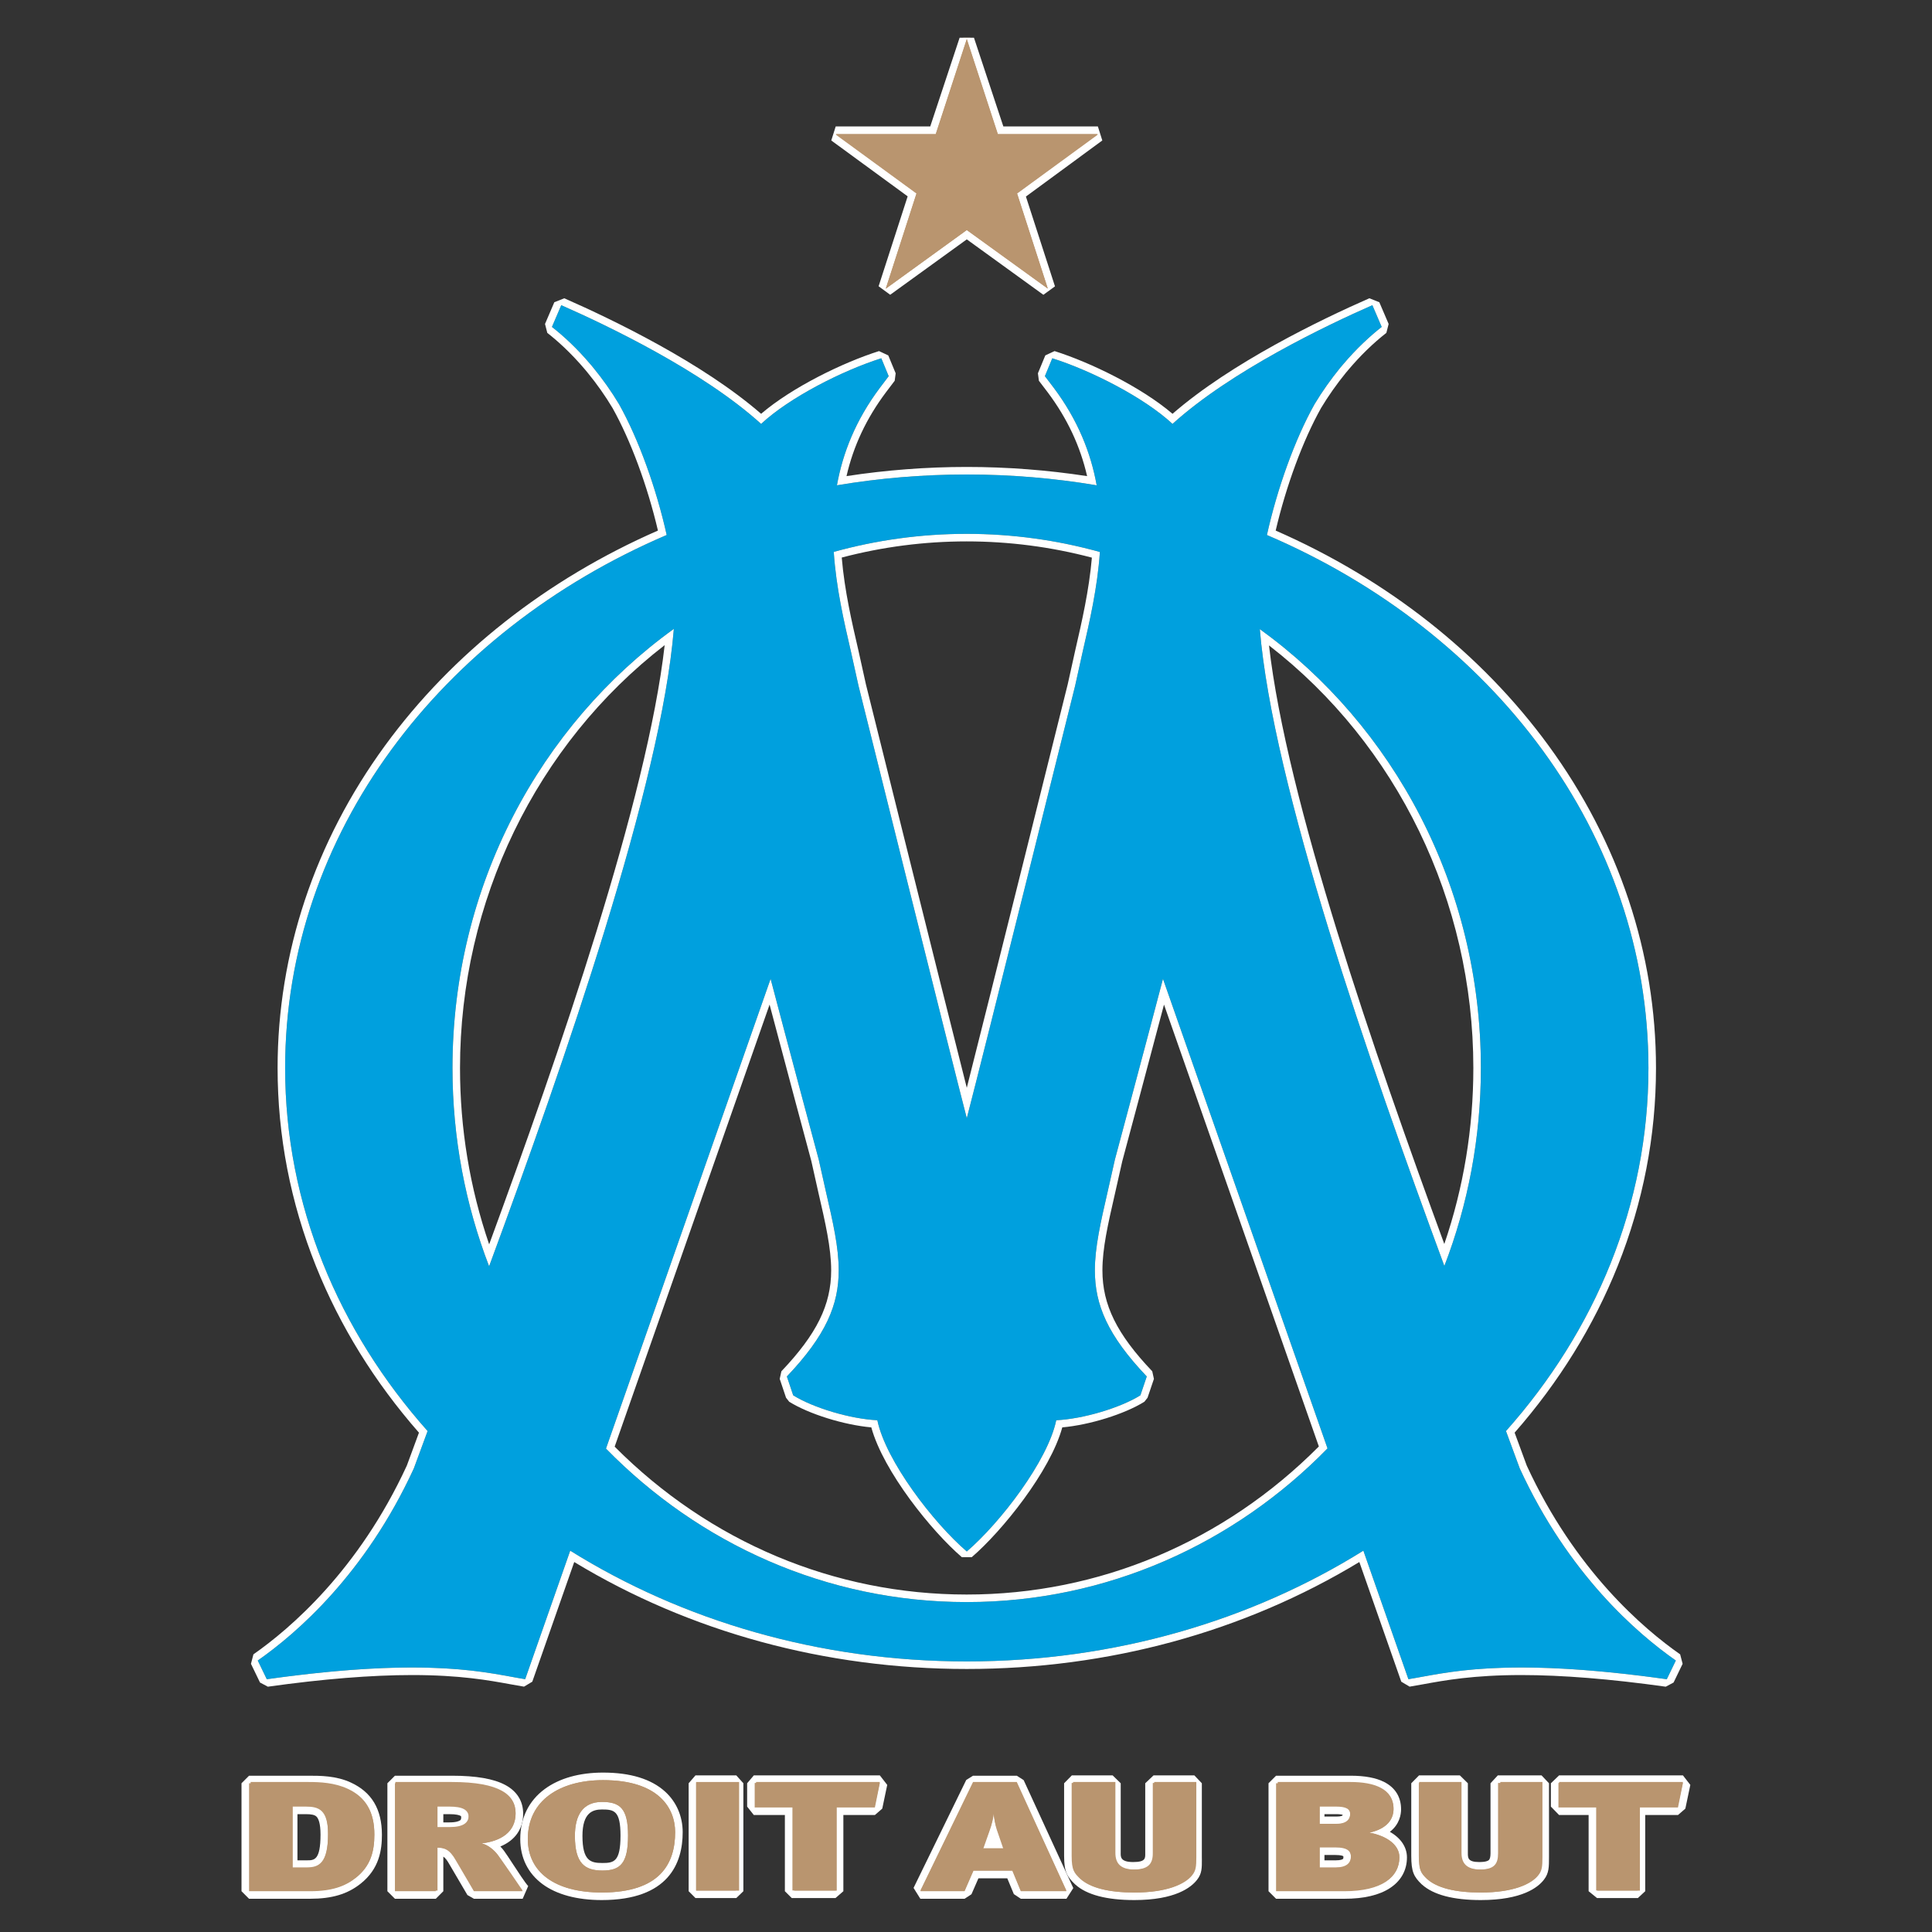 <?xml version="1.0" encoding="utf-8"?>
<!-- Generator: Adobe Illustrator 19.1.0, SVG Export Plug-In . SVG Version: 6.00 Build 0)  -->
<svg version="1.1" id="Слой_1" xmlns="http://www.w3.org/2000/svg" xmlns:xlink="http://www.w3.org/1999/xlink" x="0px" y="0px"
	 viewBox="0 0 1024 1024" style="enable-background:new 0 0 1024 1024;" xml:space="preserve">
<rect x="0" y="0" width="1024" height="1024" fill="#333333" stroke="none"/>
<g>
	<g>
		<g>
			<polygon style="fill:#B9956F;" points="512.42,124.416 470.655,154.637 467.58,152.401 
				483.43,103.416 441.77,72.838 442.948,69 494.505,69 510.519,20 514.321,20 530.335,69 
				581.891,69 583.068,72.838 541.408,103.305 557.26,152.346 554.184,154.609 			"/>
			<path style="fill:#FFFFFF;" d="M512.42,20.595L528.884,71h53.007l-42.831,31.43l16.298,50.476
				l-42.937-31.014l-42.937,31.097l16.296-50.573L442.948,71h53.008L512.42,20.595
				 M516.222,20h-7.605l-15.563,47h-50.107l-2.356,7.455l40.489,29.613l-15.404,47.663
				l6.151,4.5l40.592-29.359l40.592,29.38l6.151-4.469l-15.405-47.606
				l40.489-29.723L581.891,67h-50.105L516.222,20L516.222,20z"/>
		</g>
		<g>
			<path style="fill:#B9956F;" d="M883.157,892.001c-29.312-4.109-55.155-6.192-76.814-6.192
				c-25.552,0-41.003,2.83-52.284,4.897c-2.569,0.471-4.997,0.915-7.262,1.274
				l-2.201-1.314l-23.046-65.764c-61.421,37.749-133.68,57.688-209.145,57.688
				c-75.454,0-147.702-19.938-209.117-57.685l-23.044,65.76l-2.2,1.314
				c-2.276-0.36-4.713-0.807-7.294-1.279
				c-11.279-2.064-26.726-4.893-52.261-4.893c-21.654,0-47.495,2.083-76.807,6.192
				l-2.079-1.11l-4.789-9.908l0.655-2.51
				c19.601-13.697,56.312-45.021,82.023-100.946
				c1.857-5.119,4.104-11.218,6.854-18.612
				c-23.769-26.913-42.292-56.739-55.065-88.67
				c-13.371-33.423-20.151-68.482-20.151-104.203
				c0-60.359,19.567-119.049,56.585-169.726
				c35.693-48.863,85.918-88.235,145.33-113.941
				c-5.603-24.524-14.783-49.523-24.688-67.169
				c-3.875-6.488-8.379-12.881-13.361-18.956l-1.281-1.551
				c-8.014-9.501-15.519-16.035-20.402-19.84l-0.609-2.366l4.94-11.524
				l2.643-1.043c26.163,11.502,74.259,34.723,105.112,62.053
				c16.051-14.291,43.604-27.823,63.102-33.993l2.452,1.143l3.92,9.488
				l-0.254,1.971l-4.669,6.166c-11.137,14.868-18.302,30.606-21.848,48.022
				c21.821-3.507,44.113-5.285,66.303-5.285c22.208,0,44.517,1.779,66.357,5.292
				c-3.551-17.409-10.715-33.152-21.849-48.039l-4.688-6.151l-0.258-1.977
				l3.922-9.488l2.451-1.143c19.475,6.154,47.031,19.682,63.131,33.995
				c30.921-27.395,78.979-50.58,105.113-62.054l2.642,1.043l4.939,11.524
				l-0.604,2.362c-7.175,5.622-14.045,12.303-20.418,19.859l-1.318,1.559
				c-4.934,6.054-9.44,12.451-13.372,18.985
				c-9.894,17.629-19.065,42.631-24.64,67.129
				c59.407,25.708,109.63,65.081,145.319,113.94
				c37.013,50.673,56.577,109.359,56.577,169.714c0,35.721-6.78,70.778-20.151,104.201
				c-12.774,31.931-31.298,61.757-55.067,88.669
				c2.802,7.528,4.991,13.471,6.857,18.615
				c25.74,55.992,62.434,87.276,82.021,100.946l0.656,2.51l-4.79,9.908
				L883.157,892.001z M323.485,767.273c50.817,51.51,117.837,79.86,188.859,79.86
				c71.075,0,138.136-28.388,188.974-79.962l-84.643-241.534
				c-8.051,30.567-22.979,86.388-23.802,89.394l-3.916,17.354
				c-3.718,16.228-6.653,29.045-6.653,40.931c0,18.857,7.81,34.752,26.956,54.863
				l0.446,2.02l-3.383,9.997l-0.837,1.057
				c-10.689,6.657-29.709,12.414-44.036,13.411
				c-5.575,22.972-31.468,55.221-47.729,69.17h-2.604
				c-16.238-13.93-42.119-46.169-47.728-69.17
				c-14.327-0.997-33.347-6.753-44.037-13.411l-0.839-1.062l-3.353-9.997
				l0.446-2.014c19.125-20.117,26.927-36.013,26.927-54.864
				c0-12.122-3.139-25.715-6.773-41.453l-3.769-16.845
				c-0.914-3.336-15.757-58.741-23.829-89.38L323.485,767.273z M354.764,337.55
				c-70.809,52.81-112.945,137.879-112.945,228.491
				c0,34.245,5.854,67.65,17.408,99.383
				C297.047,562.685,346.646,420.285,354.764,337.55z M670.121,337.689
				c8.157,82.741,57.677,224.962,95.433,327.559
				c11.514-31.68,17.349-65.028,17.349-99.207
				C782.902,475.528,740.824,390.509,670.121,337.689z M456.992,363.084
				c0.188,0.807,43.458,174.656,55.431,221.575
				c10.917-42.694,47.587-189.962,55.286-220.895l0.183-0.73
				c0.077-0.343,3.936-17.781,3.936-17.781
				c3.596-15.596,7.645-33.154,9.022-51.195
				c-22.296-6.045-45.335-9.109-68.504-9.109c-23.11,0-46.091,3.048-68.33,9.062
				c1.384,18.305,5.437,35.765,9.024,51.222
				C453.043,345.253,456.992,363.084,456.992,363.084z"/>
			<path style="fill:#FFFFFF;" d="M727.387,161.756l4.94,11.524
				c-5.807,4.549-13.14,11.165-20.713,20.144l-1.317,1.556
				c-4.878,5.986-9.488,12.482-13.558,19.245
				c-10.45,18.619-19.856,45.002-25.241,69.342
				c119.768,51.223,202.211,158.457,202.211,282.474
				c0,72.494-28.184,139.248-75.511,192.442c2.721,7.308,5.177,13.954,7.297,19.803
				c25.741,56.032,62.228,87.519,82.73,101.826l-4.79,9.908
				c-33.071-4.636-57.918-6.212-77.09-6.212
				c-31.581,0-47.755,4.278-59.861,6.196l-23.87-68.113
				c-59.221,36.943-131.792,58.699-210.209,58.699
				c-78.403,0-150.965-21.754-210.18-58.696l-23.868,68.11
				c-12.126-1.919-28.288-6.196-59.87-6.196c-19.167,0-44.016,1.576-77.083,6.212
				l-4.789-9.908c20.473-14.307,56.989-45.794,82.73-101.826
				c2.122-5.847,4.576-12.494,7.296-19.8
				c-47.326-53.196-75.51-119.949-75.51-192.445
				c0-124.027,82.457-231.269,202.231-282.486
				c-5.408-24.336-14.81-50.713-25.261-69.329
				c-4.04-6.764-8.65-13.259-13.558-19.245l-1.287-1.556
				c-7.573-8.979-14.877-15.595-20.713-20.144l4.94-11.524
				c24.034,10.566,74.768,34.721,105.928,62.917
				c14.966-13.948,42.981-28.226,63.694-34.781l3.92,9.488l-4.669,6.166
				c-12.844,17.146-19.679,34.539-22.757,51.667
				c22.278-3.741,45.275-5.723,68.806-5.723c23.551,0,46.568,1.985,68.862,5.73
				c-3.085-17.131-9.926-34.526-22.752-51.675l-4.7-6.166l3.922-9.488
				c20.742,6.555,48.728,20.833,63.724,34.781
				C652.619,196.477,703.323,172.322,727.387,161.756 M512.42,592.681
				c8.082-30.919,57.379-229.036,57.409-229.156
				c0.089-0.39,3.951-17.839,3.951-17.839c3.777-16.383,7.919-34.337,9.182-53.121
				c-22.524-6.259-46.191-9.615-70.617-9.615c-24.362,0-47.97,3.338-70.442,9.566
				c1.253,18.802,5.382,36.773,9.188,53.17c0,0,3.861,17.45,3.951,17.839
				C455.041,363.644,504.368,561.762,512.42,592.681 M259.242,671.165
				c40.045-108.525,91.149-255.469,97.912-337.848
				c-70.902,51.112-117.335,136.272-117.335,232.723
				C239.818,603.19,246.718,638.661,259.242,671.165 M765.54,670.995
				c12.485-32.458,19.362-67.871,19.362-104.953
				c0-96.368-46.365-181.465-117.174-232.591
				C674.529,415.811,725.534,562.544,765.54,670.995 M590.93,614.56
				C590.93,614.56,590.93,614.56,590.93,614.56s0,0,0-0l-3.801,16.852
				c-3.771,16.462-6.824,29.661-6.824,41.904c0,18.197,6.705,34.391,27.508,56.241
				l-3.383,9.997c-10.716,6.673-30.44,12.54-44.598,13.199
				c-4.46,21.552-29.722,54.386-47.412,69.561
				c-17.69-15.176-42.922-48.01-47.412-69.561
				c-14.158-0.658-33.882-6.525-44.598-13.199l-3.353-9.997
				c20.774-21.85,27.477-38.044,27.477-56.241c0-12.243-3.023-25.442-6.824-41.904
				l-3.771-16.852l0,0c0,0-0-0-0-0l0,0
				c-0.01-0.031-17.34-64.599-25.502-95.751l-87.251,248.978
				c49.189,50.298,116.675,81.346,191.158,81.346
				c74.533,0,142.067-31.091,191.273-81.449l-87.215-248.875
				c-8.161,31.15-25.46,95.712-25.472,95.751 M725.779,158.094
				c-25.872,11.36-73.156,34.16-104.313,61.23
				c-16.47-14.066-43.374-27.193-62.524-33.245l-4.902,2.286l-3.922,9.488
				l0.515,3.953l4.7,6.166c10.327,13.807,17.185,28.385,20.856,44.383
				c-21.021-3.228-42.45-4.863-63.785-4.863c-21.317,0-42.729,1.633-63.731,4.856
				c3.667-16.003,10.529-30.58,20.883-44.403l4.657-6.149l0.508-3.942l-3.92-9.488
				l-4.904-2.286c-19.173,6.067-46.072,19.197-62.495,33.243
				c-31.093-27.006-78.411-49.841-104.31-61.227l-5.286,2.086l-4.94,11.524
				l1.217,4.731c4.808,3.747,12.2,10.184,20.115,19.568l1.261,1.526
				c4.896,5.972,9.334,12.269,13.179,18.701
				c9.591,17.099,18.497,41.17,24.083,64.974
				c-59.07,25.86-109.025,65.201-144.621,113.931
				c-37.27,51.022-56.97,110.12-56.97,170.906c0,35.976,6.828,71.285,20.294,104.946
				c12.717,31.789,31.09,61.5,54.631,88.351
				c-2.553,6.869-4.658,12.59-6.415,17.428
				c-25.513,55.447-61.893,86.493-81.318,100.068l-1.31,5.019l4.789,9.908
				l4.157,2.221c29.219-4.096,54.967-6.173,76.527-6.173
				c25.353,0,40.698,2.809,51.902,4.86c2.593,0.475,5.042,0.923,7.342,1.287
				l4.4-2.628l22.227-63.426c61.269,37.102,133.089,56.689,208.047,56.689
				c74.97,0,146.8-19.588,208.076-56.692l22.228,63.429l4.401,2.628
				c2.289-0.363,4.728-0.81,7.31-1.282c11.207-2.053,26.555-4.864,51.925-4.865
				c21.567,0,47.316,2.077,76.534,6.173l4.157-2.22l4.79-9.908l-1.312-5.021
				c-19.411-13.546-55.773-44.553-81.315-100.065
				c-1.746-4.815-3.803-10.403-6.416-17.432
				c23.541-26.849,41.915-56.56,54.632-88.349
				c13.466-33.66,20.294-68.968,20.294-104.944
				c0-60.782-19.697-119.876-56.962-170.894
				c-35.592-48.727-85.545-88.069-144.612-113.931
				c5.558-23.775,14.457-47.849,24.062-64.979
				c3.868-6.422,8.301-12.714,13.178-18.701l1.293-1.528
				c6.288-7.455,13.058-14.041,20.127-19.579l1.21-4.725l-4.94-11.524
				L725.779,158.094L725.779,158.094z M446.141,295.513
				c21.569-5.684,43.823-8.564,66.203-8.564c22.438,0,44.75,2.895,66.376,8.61
				c-1.48,17.308-5.37,34.181-8.827,49.174l-0.012,0.053
				c-1.308,5.912-3.769,17.028-3.945,17.814l-0.165,0.661
				c-4.488,18.03-40.079,160.995-53.35,213.29
				c-14.202-55.994-53.091-212.305-53.482-213.918l-0-0.001
				c-0.087-0.383-2.618-11.819-3.944-17.812
				C451.525,329.864,447.626,313.066,446.141,295.513L446.141,295.513z M259.264,659.526
				c-10.254-29.95-15.446-61.344-15.446-93.484
				c0-88.402,40.387-171.491,108.47-224.1
				C343.032,423.617,296.087,559.236,259.264,659.526L259.264,659.526z M765.515,659.344
				c-36.76-100.15-83.626-235.582-92.916-317.258
				c67.982,52.618,108.303,135.65,108.303,223.955
				C780.902,598.114,775.73,629.449,765.515,659.344L765.515,659.344z M325.786,766.755
				l82.109-234.303c7.967,30.129,20.933,78.585,22.15,83.021l3.762,16.812
				c3.613,15.648,6.728,29.139,6.728,41.031c0,18.284-7.642,33.78-26.376,53.485
				l-0.894,4.028l3.353,9.997l1.678,2.124c10.572,6.583,29.088,12.304,43.517,13.593
				c6.399,23.307,31.894,54.989,48.003,68.808h5.209
				c16.131-13.838,41.637-45.529,48.006-68.808
				c14.429-1.289,32.943-7.009,43.514-13.592l1.675-2.113l3.383-9.997l-0.892-4.04
				c-18.755-19.699-26.405-35.195-26.405-53.483c0-11.661,2.914-24.383,6.604-40.49
				l0.119-0.521l3.795-16.825c1.108-4.079,13.948-52.085,22.123-83.025
				l82.072,234.198c-50.353,50.631-116.546,78.481-186.673,78.481
				C442.269,845.134,376.119,817.321,325.786,766.755L325.786,766.755z"/>
		</g>
		<g>
			<path style="fill:#B9956F;" d="M132.003,1004.383l-2-2v-57.218l2-2h31.52
				c6.014,0,14.162,0,21.55,3.412c10.327,4.738,15.35,13.213,15.35,25.906
				c0,7.458-1.202,16.968-10.578,24.374c-6.558,5.204-14.409,7.525-25.454,7.525
				H132.003z M162.655,988.012c4.324,0,9.225,0,9.225-15.675
				c0-12.8-4.786-12.8-9.854-12.8h-6.374v28.475H162.655z"/>
			<path style="fill:#FFFFFF;" d="M163.593,945.166c5.976,0,13.667,0.006,20.642,3.227
				c9.848,4.518,14.188,12.389,14.188,24.091c0,8.921-1.975,16.61-9.818,22.804
				c-5.508,4.371-12.482,7.095-24.214,7.095h-32.389v-57.217h31.52
				C163.547,945.166,163.569,945.166,163.593,945.166 M153.653,990.011h9.002
				c6.226,0,11.225-1.751,11.225-17.674c0-13.379-5.119-14.8-11.853-14.8H153.653
				V990.011 M163.593,941.166h-0.07h-31.52l-4,4v57.217l4,4H164.392
				c11.527,0,19.762-2.455,26.7-7.962c10.042-7.933,11.331-18.029,11.331-25.938
				c0-13.557-5.404-22.626-16.52-27.726
				C178.125,941.166,169.726,941.166,163.593,941.166L163.593,941.166z M157.653,961.537
				h4.374c3.093,0,4.741,0.369,5.688,1.275c0.988,0.944,2.165,3.363,2.165,9.526
				c0,13.674-3.348,13.674-7.225,13.674H157.653V961.537L157.653,961.537z"/>
		</g>
		<g>
			<path style="fill:#B9956F;" d="M251.193,1004.383l-1.725-0.987l-9.557-16.283
				c-2.437-4.309-4.234-5.472-6.938-5.754v21.024l-2,2h-21.65l-2-2v-57.218l2-2h30.136
				c24.105,0,35.823,5.92,35.823,18.098c0,8.215-5.005,14.073-13.95,16.622
				c1.68,1.292,3.159,2.846,4.228,4.314c1.085,1.485,2.732,4.002,4.639,6.916
				c2.94,4.494,6.6,10.088,8.289,11.906l-1.465,3.361H251.193z M238.232,967.908
				c8.206,0,8.206-3.227,8.206-4.604c0-1.316,0-3.767-8.327-3.767h-5.139v8.371
				H238.232z"/>
			<path style="fill:#FFFFFF;" d="M239.459,945.166c25.591,0,33.823,6.519,33.823,16.097
				c0,9.908-7.872,14.631-18.078,15.768c2.993,0.569,6.584,3.383,8.739,6.346
				c2.844,3.892,10.207,15.914,13.08,19.007h-25.83l-9.557-16.283
				c-3.351-5.927-6.023-6.824-10.663-6.824v23.107h-21.65v-57.217H239.459
				 M230.973,969.908h7.259c7.602,0,10.206-2.713,10.206-6.605
				c0-4.13-3.353-5.766-10.327-5.766h-7.139V969.908 M239.459,941.166h-30.135l-4,4
				v57.217l4,4h21.65l4-4v-18.34c0.976,0.646,1.942,1.835,3.181,4.026l0.032,0.056
				l9.557,16.283l3.45,1.975h25.83l2.931-6.722
				c-1.574-1.694-5.334-7.442-8.08-11.638c-1.923-2.938-3.583-5.476-4.701-7.007
				c-0.561-0.772-1.23-1.566-1.979-2.341c7.788-3.226,12.088-9.278,12.088-17.412
				c0-6.605-3.258-11.849-9.42-15.163
				C261.688,942.779,252.397,941.166,239.459,941.166L239.459,941.166z M234.973,961.537
				h3.139c3.741,0,5.287,0.534,5.875,0.852c0.347,0.188,0.452,0.245,0.452,0.914
				c0,1.087-0.35,1.341-0.605,1.527c-0.445,0.324-1.883,1.078-5.601,1.078h-3.259
				V961.537L234.973,961.537z"/>
		</g>
		<g>
			<path style="fill:#B9956F;" d="M318.927,1005.071c-25.786,0-41.18-11.344-41.18-30.346
				c0-20.49,16.055-33.219,41.898-33.219c37.294,0,40.192,22.654,40.192,29.598
				C359.838,993.644,346.073,1005.071,318.927,1005.071z M319.047,957.062
				c-8.302,0-12.337,5.239-12.337,16.018c0,13.674,4.611,16.349,12.576,16.349
				c8.015,0,11.59-2.387,11.59-16.528
				C330.876,959.349,327.227,957.062,319.047,957.062z"/>
			<path style="fill:#FFFFFF;" d="M319.646,943.507c29.602,0,38.192,14.936,38.192,27.597
				c0,16.523-7.871,31.967-38.911,31.967c-25.202,0-39.18-11.076-39.18-28.346
				C279.747,954.252,296.718,943.507,319.646,943.507 M319.286,991.428
				c9.488,0,13.59-3.742,13.59-18.528c0-14.366-4.221-17.838-13.829-17.838
				c-10.117,0-14.338,7.033-14.338,18.018
				C304.71,987.776,310.068,991.428,319.286,991.428 M319.646,939.507
				c-12.504,0-23.197,3.013-30.922,8.713c-8.489,6.264-12.977,15.429-12.977,26.505
				c0,9.907,4.065,18.159,11.757,23.862c7.484,5.55,18.35,8.484,31.423,8.484
				c35.466,0,42.911-19.559,42.911-35.967c0-8.413-3.304-16.051-9.304-21.506
				C345.169,942.902,334.104,939.507,319.646,939.507L319.646,939.507z M319.286,987.428
				c-6.193,0-10.576-1.029-10.576-14.349c0-12.424,5.525-14.018,10.338-14.018
				c6.458,0,9.829,0.616,9.829,13.838
				C328.876,986.753,325.411,987.428,319.286,987.428L319.286,987.428z"/>
		</g>
		<g>
			<polygon style="fill:#B9956F;" points="368.604,1004 367,1002.383 367,945.165 368.604,943 390.253,943 
				392,945.165 392,1002.383 390.253,1004 			"/>
			<path style="fill:#FFFFFF;" d="M390,945v57h-21v-57H390 M390.253,941h-21.65L365,945.166v57.217
				L368.604,1006h21.65L394,1002.383v-57.217L390.253,941L390.253,941z"/>
		</g>
		<g>
			<polygon style="fill:#B9956F;" points="419.635,1004 418,1002.383 418,960 399.532,960 398,957.537 
				398,945.165 399.532,943 466.34,943 468.296,945.499 465.663,958.143 463.707,960 445,960 
				445,1002.383 442.832,1004 			"/>
			<path style="fill:#FFFFFF;" d="M466.34,945l-2.634,13H443v44h-23v-44h-20v-13h66 M466.34,941h-66.808
				L396,945.166v12.371L399.532,962H416v40.383L419.635,1006h23.196L447,1002.383V962h16.706
				l3.912-3.399l2.634-12.57L466.34,941L466.34,941z"/>
		</g>
		<g>
			<path style="fill:#B9956F;" d="M541.05,1004.383l-1.848-1.233l-3.979-9.592h-17.948
				l-4.203,9.626l-1.833,1.199h-23.438l-1.797-2.877l27.927-57.218l1.797-1.123h23.195
				l1.817,1.164l26.311,57.218l-1.817,2.836H541.05z M529.271,978.733l-2.76-8.061
				c-0.094,0.265-0.192,0.533-0.294,0.803l-2.549,7.258H529.271z"/>
			<path style="fill:#FFFFFF;" d="M538.923,945.166l26.31,57.217h-24.184l-4.491-10.825h-20.593
				l-4.727,10.825h-23.438l27.926-57.217H538.923 M520.847,980.733h11.224
				l-3.742-10.929c-0.867-2.545-1.495-6.349-1.646-8.504
				c-0.239,2.155-0.867,5.58-2.335,9.47L520.847,980.733 M538.923,941.166h-23.196
				l-3.595,2.246l-27.926,57.217l3.595,5.754h23.438l3.666-2.399l3.679-8.426h15.304
				l3.468,8.358l3.695,2.467h24.184l3.634-5.671l-26.31-57.217L538.923,941.166
				L538.923,941.166z"/>
		</g>
		<g>
			<path style="fill:#B9956F;" d="M601.229,1005.071c-14.15,0-24.255-2.589-29.947-7.695
				C567.635,993.864,566,991.981,566,983.646v-38.48L568.091,943h21.649L592,945.165v36.924
				c0,3.18,0.687,6.83,8.576,6.83c7.285,0,8.424-2.521,8.424-6.59v-37.164
				L611.39,943h21.65l2,2.083l0.003,40.464c0.017,4.25,0.026,6.836-2.134,9.511
				C630.11,998.759,622.216,1005.071,601.229,1005.071z"/>
			<path style="fill:#FFFFFF;" d="M633,945v39.304c0,4.968,0.219,7.182-1.666,9.517
				c-3.624,4.79-12.872,9.25-30.116,9.25c-13.706,0-23.368-2.484-28.605-7.184
				C569.351,992.745,568,991.337,568,983.646V945h22v37.089
				c0,5.298,2.705,8.83,10.576,8.83c7.992,0,10.424-2.993,10.424-8.59V945H633
				 M633.04,941h-21.65L607,945.166v37.164c0,2.463,0.325,4.59-6.424,4.59
				c-6.9,0-6.576-2.907-6.576-4.83v-36.923L589.74,941h-21.65L564,945.166v38.48
				c0,8.674,1.723,11.153,5.843,15.122l0.127,0.097
				c6.069,5.446,16.589,8.207,31.247,8.207c21.765,0,30.191-6.735,33.284-10.787
				c2.565-3.21,2.536-6.356,2.52-10.702L637,984.304v-39.139L633.04,941L633.04,941z"/>
		</g>
		<g>
			<path style="fill:#B9956F;" d="M676.339,1004.383l-2-2v-57.218l2-2h39.422
				c20.528,0,24.837,8.588,24.837,15.793c0,3.351-1.196,8.773-8.071,12.198
				c6.958,2.752,11.185,7.612,11.185,13.298c0,12.479-11.658,19.929-31.185,19.929
				H676.339z M708.038,988.012c5.991,0,5.991-2.466,5.991-3.651
				c0-1.34,0-3.174-6.23-3.174h-7.81v6.825H708.038z M708.428,964.815
				c5.212,0,5.212-2.086,5.212-3.088c0-0.872,0-2.19-5.484-2.19h-8.166v5.278
				H708.428z"/>
			<path style="fill:#FFFFFF;" d="M715.761,945.166c12.601,0,22.837,3.227,22.837,13.792
				c0,5.209-3.262,10.32-12.839,12.386c8.469,1.496,15.953,6.164,15.953,13.11
				c0,10.505-9.369,17.929-29.185,17.929h-36.187v-57.217H715.761 M697.989,966.815
				h10.438c5.328,0,7.213-2.125,7.213-5.088c0-2.993-2.244-4.191-7.484-4.191
				h-10.166V966.815 M697.989,990.011h10.049c5.627,0,7.992-2.09,7.992-5.651
				c0-2.904-1.377-5.174-8.23-5.174h-9.81V990.011 M715.761,941.166h-39.421l-4,4
				v57.217l4,4h36.187c10.338,0,18.487-1.912,24.222-5.683
				c5.864-3.856,8.964-9.474,8.964-16.246c0-5.522-3.354-10.335-9.051-13.544
				c5.195-4.029,5.937-9.289,5.937-11.952c0-6.446-3.065-11.431-8.863-14.415
				C729.318,942.27,723.439,941.166,715.761,941.166L715.761,941.166z M701.989,961.537
				h6.166c2.039,0,3.038,0.212,3.48,0.354c-0.015,0.245-0.062,0.335-0.063,0.336
				c-0.002,0.001-0.609,0.589-3.145,0.589h-6.438V961.537L701.989,961.537z
				 M701.989,983.187h5.81c2.962,0,3.96,0.486,4.187,0.627
				c0.018,0.083,0.044,0.253,0.044,0.547c0,0.747-0.183,0.884-0.281,0.957
				c-0.218,0.163-1.129,0.694-3.711,0.694h-6.049V983.187L701.989,983.187z"/>
		</g>
		<g>
			<path style="fill:#B9956F;" d="M784.854,1005.071c-14.073,0-24.152-2.589-29.846-7.694
				C751.326,993.832,750,991.874,750,983.646v-38.48L752.113,943h21.649L776,945.165v36.924
				c0,4.217,1.308,6.83,8.073,6.83c6.826,0,7.927-2.033,7.927-6.59v-37.164
				L793.866,943H817.062L819,945.165v39.14c0,5.067,0.031,7.858-2.275,10.761
				C811.928,1001.41,800.32,1005.071,784.854,1005.071z"/>
			<path style="fill:#FFFFFF;" d="M817,945v39.304c0,4.968,0.013,7.182-1.841,9.517
				c-3.621,4.79-13.111,9.25-30.321,9.25c-13.74,0-23.263-2.484-28.503-7.184
				C753.073,992.745,752,991.337,752,983.646V945h22v37.089
				c0,5.298,2.202,8.83,10.073,8.83c7.962,0,9.927-2.993,9.927-8.59V945H817
				 M817.063,941h-23.196L790,945.166v37.164c0,1.832-0.33,3.015-0.849,3.516
				c-0.415,0.401-1.558,1.074-5.112,1.074c-6.124,0-6.039-2.238-6.039-4.83
				v-36.923L773.763,941h-21.65L748,945.166v38.48c0,8.46,1.365,11.074,5.567,15.122
				l0.133,0.097c6.072,5.445,16.558,8.206,31.139,8.206
				c21.974,0,30.39-6.748,33.474-10.8C821.024,992.835,821,989.437,821,984.304v-39.139
				L817.063,941L817.063,941z"/>
		</g>
		<g>
			<polygon style="fill:#B9956F;" points="846.444,1004 844,1002.383 844,960 826.341,960 824,957.537 
				824,945.165 826.341,943 891.997,943 893.953,945.499 891.319,958.143 889.363,960 870,960 
				870,1002.383 868.094,1004 			"/>
			<path style="fill:#FFFFFF;" d="M891.997,945l-2.634,13H868v44h-22v-44h-20v-13h66 M891.997,941h-65.656
				L822,945.166v12.371L826.341,962H842v40.383L846.444,1006h21.65L872,1002.383V962h17.363
				l3.912-3.399l2.634-12.57L891.997,941L891.997,941z"/>
		</g>
	</g>
	<g>
		<polygon style="fill:#B9956F;" points="581.89,71.334 528.884,71.334 512.42,20.929 
			495.956,71.334 442.948,71.334 485.779,102.597 469.483,153.017 512.42,121.947 
			555.357,153.017 539.059,102.597 		"/>
		<path style="fill:#00A0DE;" d="M805.495,778.286c-2.12-5.849-4.576-12.495-7.297-19.803
			c47.327-53.194,75.511-119.948,75.511-192.442
			c0-124.016-82.443-231.251-202.211-282.474c5.385-24.339,14.791-50.723,25.241-69.341
			c4.07-6.764,8.68-13.259,13.558-19.246l1.317-1.556
			c7.574-8.979,14.907-15.595,20.714-20.144l-4.94-11.524
			c-24.064,10.566-74.768,34.721-105.926,62.917
			c-14.996-13.948-42.982-28.226-63.724-34.781l-3.922,9.488l4.7,6.166
			c12.826,17.149,19.667,34.544,22.752,51.675
			c-22.295-3.745-45.311-5.73-68.862-5.73c-23.531,0-46.528,1.982-68.806,5.723
			c3.078-17.128,9.913-34.521,22.757-51.667l4.669-6.166l-3.92-9.488
			c-20.713,6.555-48.729,20.833-63.694,34.781
			c-31.159-28.196-81.893-52.351-105.928-62.917l-4.94,11.524
			c5.837,4.549,13.14,11.165,20.713,20.144l1.287,1.556
			c4.908,5.986,9.519,12.482,13.558,19.246
			c10.45,18.616,19.853,44.992,25.261,69.329
			C233.587,334.772,151.131,442.014,151.131,566.041
			c0,72.496,28.184,139.249,75.51,192.445c-2.72,7.306-5.174,13.952-7.296,19.8
			c-25.741,56.032-62.257,87.519-82.73,101.826l4.789,9.908
			c87.55-12.273,117.467-3.099,136.952-0.015l23.868-68.11
			c59.215,36.942,131.777,58.695,210.18,58.695
			c78.417,0,150.988-21.755,210.209-58.699l23.87,68.113
			c19.455-3.084,49.402-12.258,136.951,0.015l4.79-9.908
			C867.723,865.805,831.235,834.318,805.495,778.286z M784.902,566.041
			c0,37.082-6.877,72.496-19.362,104.953
			c-40.006-108.451-91.012-255.184-97.812-337.545
			C738.537,384.577,784.902,469.673,784.902,566.041z M582.961,292.565
			c-1.263,18.784-5.405,36.738-9.182,53.121c0,0-3.862,17.45-3.951,17.84
			c-0.03,0.119-49.326,198.236-57.409,229.156
			c-8.052-30.919-57.379-229.036-57.379-229.156
			c-0.089-0.39-3.951-17.84-3.951-17.84
			c-3.806-16.397-7.934-34.368-9.188-53.17c22.471-6.228,46.08-9.566,70.442-9.566
			C536.77,282.949,560.437,286.306,582.961,292.565z M239.818,566.041
			c0-96.451,46.433-181.612,117.335-232.723
			c-6.762,82.379-57.866,229.323-97.912,337.848
			C246.718,638.661,239.818,603.19,239.818,566.041z M512.344,849.134
			c-74.483,0-141.969-31.049-191.158-81.347l87.251-248.978
			c8.172,31.188,25.532,95.87,25.502,95.751l3.771,16.852
			c3.801,16.462,6.824,29.661,6.824,41.904c0,18.198-6.704,34.391-27.478,56.242
			l3.353,9.997c10.716,6.673,30.44,12.54,44.598,13.199
			c4.49,21.552,29.722,54.386,47.412,69.561
			c17.69-15.176,42.952-48.01,47.412-69.561
			c14.158-0.658,33.882-6.525,44.598-13.199l3.383-9.997
			c-20.802-21.85-27.508-38.044-27.508-56.242c0-12.243,3.054-25.442,6.824-41.904
			l3.801-16.852c-0.03,0.119,17.3-64.563,25.472-95.751l87.215,248.875
			C654.412,818.043,586.877,849.134,512.344,849.134z"/>
		<path style="fill:#B9956F;" d="M184.235,948.057c-7.003-3.233-14.726-3.562-20.712-3.562
			h-30.68v57.589h31.549c11.733,0,18.706-2.575,24.214-6.945
			c7.842-6.195,9.818-13.977,9.818-22.897
			C198.423,960.539,194.083,952.576,184.235,948.057z M162.655,989.752h-7.483v-33.104
			h6.855c6.734,0,11.853,1.737,11.853,15.115
			C173.88,987.686,168.881,989.752,162.655,989.752z"/>
		<path style="fill:#B9956F;" d="M255.204,977.03c10.206-1.137,18.078-6.195,18.078-16.103
			c0-9.577-8.232-16.432-33.823-16.432h-29.901v57.589h22.329v-22.808
			c4.849,0,6.855,0.748,10.206,6.675l9.1,16.133h25.83
			c-2.872-4.31-10.236-14.966-13.08-18.857
			C261.788,980.263,258.197,977.599,255.204,977.03z M238.233,968.38h-6.346v-11.732
			h6.225c6.974,0,10.326,1.317,10.326,5.447
			C248.438,965.986,245.835,968.38,238.233,968.38z"/>
		<path style="fill:#B9956F;" d="M319.646,943.507c-22.927,0-39.899,10.745-39.899,31.218
			c0,17.27,13.978,28.346,39.18,28.346c31.04,0,38.911-15.444,38.911-31.967
			C357.838,958.443,349.248,943.507,319.646,943.507z M319.286,991.428
			c-9.218,0-14.576-3.652-14.576-18.349c0-10.985,4.221-18.018,14.338-18.018
			c9.608,0,13.829,3.472,13.829,17.838
			C332.876,987.686,328.775,991.428,319.286,991.428z"/>
		<rect x="368.943" y="944.495" style="fill:#B9956F;" width="22.807" height="57.589"/>
		<polygon style="fill:#B9956F;" points="400.729,956.736 420.934,956.736 420.934,1002.084 
			443.502,1002.084 443.502,956.736 463.706,956.736 466.34,944.495 400.729,944.495 		
			"/>
		<path style="fill:#B9956F;" d="M515.727,944.495l-27.926,57.589h23.438l4.727-11.076h20.593
			l4.491,11.076h24.184l-26.31-57.589H515.727z M520.846,979.605l3.501-9.399
			c1.468-3.89,2.096-7.033,2.335-9.188c0.151,2.155,0.779,5.536,1.646,8.081
			l3.742,10.506H520.846z"/>
		<path style="fill:#B9956F;" d="M611.747,982.329c0,5.597-2.214,8.59-10.206,8.59
			c-7.871,0-10.357-3.532-10.357-8.83v-37.594h-22.447v39.151
			c0,7.691,0.987,9.099,4.25,12.242c5.237,4.7,14.697,7.184,28.403,7.184
			c17.243,0,26.938-4.46,30.563-9.25c1.885-2.335,2.123-4.549,2.123-9.517v-39.809
			H611.747V982.329z"/>
		<path style="fill:#B9956F;" d="M725.758,971.344c9.578-2.066,12.839-7.513,12.839-12.722
			c0-10.565-10.236-14.128-22.837-14.128h-38.524v57.589h35.29
			c19.816,0,29.185-7.274,29.185-17.779
			C741.711,977.359,734.227,972.841,725.758,971.344z M699.535,956.647h8.62
			c5.24,0,7.484,1.557,7.484,4.55c0,2.963-1.885,5.447-7.213,5.447h-8.892
			V956.647z M708.038,989.752h-8.502v-11.375h8.264c6.853,0,8.23,2.545,8.23,5.449
			C716.029,987.387,713.664,989.752,708.038,989.752z"/>
		<path style="fill:#B9956F;" d="M795.198,982.329c0,5.597-2.247,8.59-10.209,8.59
			c-7.871,0-10.354-3.532-10.354-8.83v-37.594h-22.45v39.151
			c0,7.691,0.988,9.099,4.25,12.242c5.24,4.7,14.697,7.184,28.436,7.184
			c17.21,0,26.938-4.46,30.56-9.25c1.854-2.335,2.096-4.549,2.096-9.517
			v-39.809h-22.329V982.329z"/>
		<polygon style="fill:#B9956F;" points="826.386,944.495 826.386,956.736 846.589,956.736 
			846.589,1002.084 869.187,1002.084 869.187,956.736 889.363,956.736 891.997,944.495 		"/>
	</g>
</g>
</svg>
